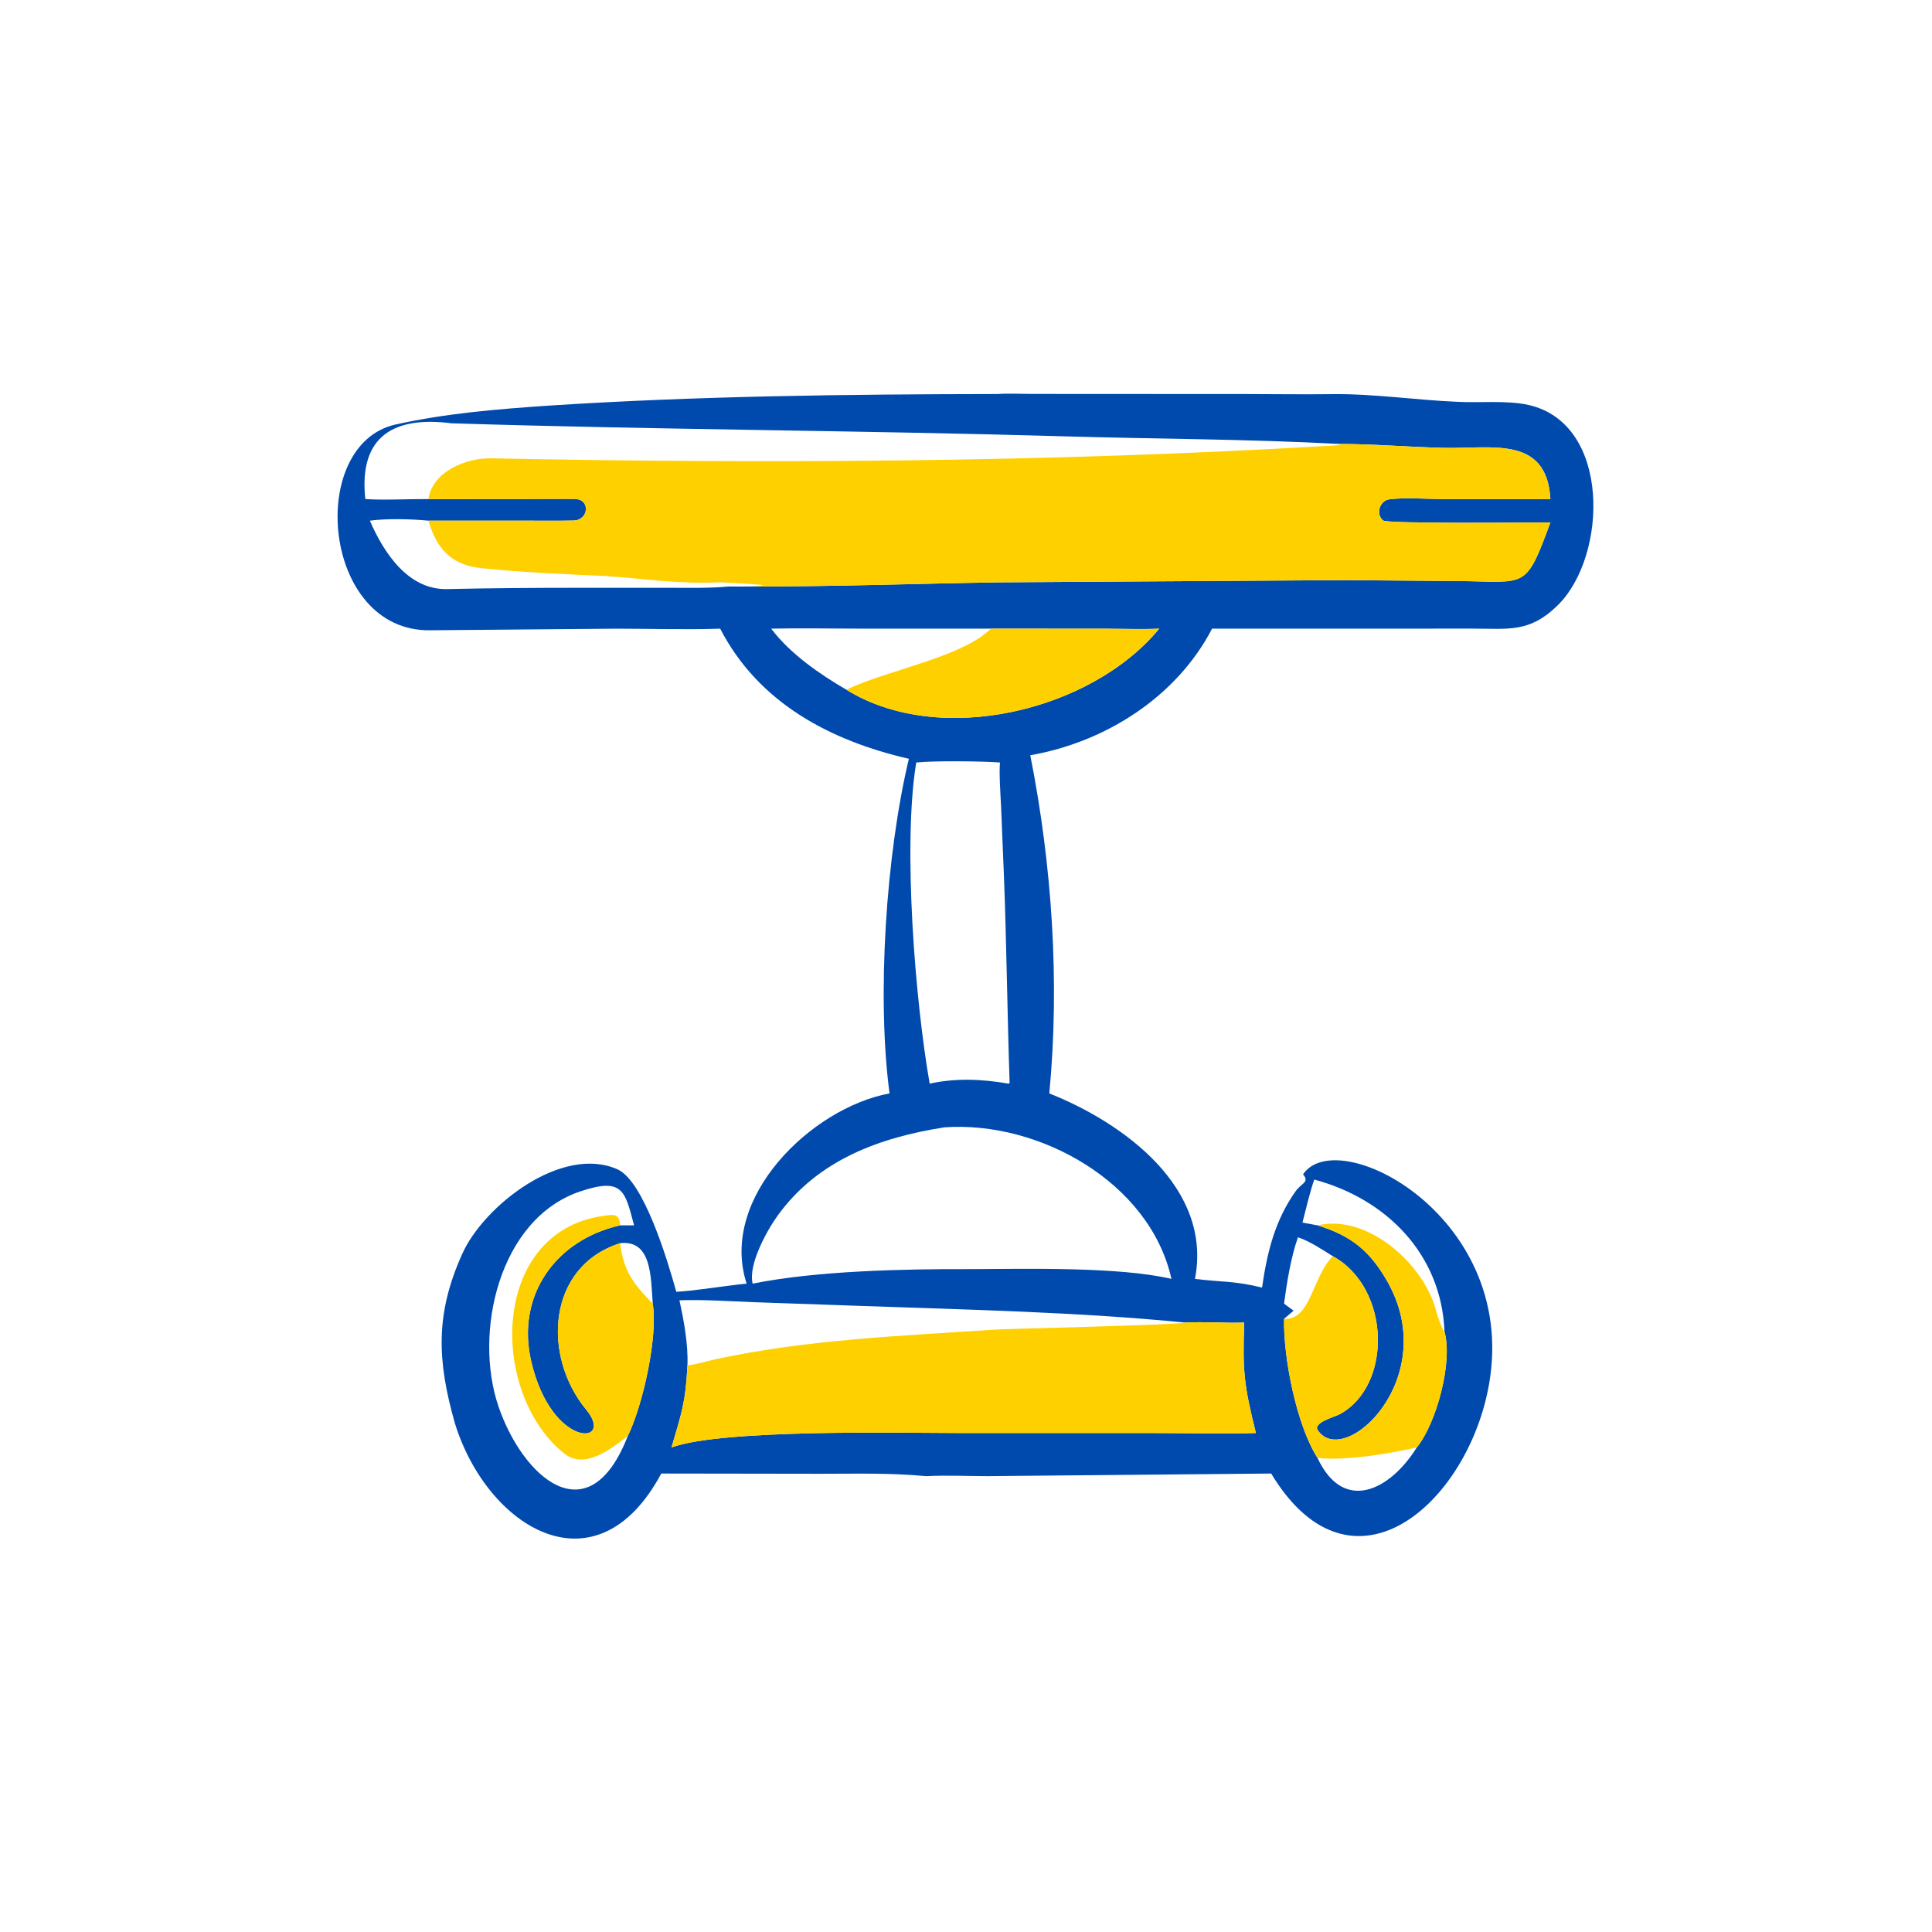 <?xml version="1.0" encoding="UTF-8"?> <svg xmlns="http://www.w3.org/2000/svg" width="100" height="100" viewBox="0 0 100 100" fill="none"><path d="M37.276 32.539C35.647 32.601 33.539 32.54 31.879 32.54L22.283 32.623C16.659 32.723 15.846 23.002 20.479 21.971C23.066 21.396 25.711 21.18 28.35 20.998C36.089 20.494 43.879 20.407 51.633 20.395C52.105 20.358 52.903 20.387 53.395 20.39L64.588 20.396C66.046 20.398 67.475 20.419 68.941 20.401C71.107 20.374 73.295 20.708 75.42 20.797C76.586 20.862 77.998 20.708 79.125 20.963C83.4 21.932 83.212 28.774 80.64 31.317C79.178 32.762 78.09 32.538 76.237 32.537L62.737 32.539C60.892 36.086 57.21 38.413 53.327 39.092C54.453 44.775 54.861 50.815 54.312 56.595C58.165 58.124 62.766 61.488 61.851 66.194C63.199 66.367 63.854 66.283 65.323 66.644C65.585 64.83 65.983 63.172 67.069 61.648C67.356 61.245 67.801 61.192 67.445 60.784C69.297 58.037 79.198 63.301 76.894 72.488C75.435 78.308 69.755 82.834 65.796 76.27L51.087 76.405C50.013 76.401 49.012 76.353 47.937 76.405C46 76.226 44.327 76.285 42.407 76.282L34.227 76.27C30.846 82.577 25.201 79.049 23.543 73.661C22.637 70.461 22.503 68.037 23.939 64.871C25.054 62.411 29.087 59.243 31.964 60.526C33.325 61.133 34.564 65.269 35.005 66.864C35.99 66.813 37.568 66.541 38.646 66.442C37.197 61.99 42.005 57.342 46.042 56.595C45.376 51.573 45.856 44.248 47.043 39.275C42.992 38.343 39.267 36.394 37.276 32.539ZM69.341 22.979C64.596 22.723 59.876 22.724 55.136 22.586C44.551 22.276 33.957 22.243 23.374 21.91C20.442 21.535 18.555 22.527 18.908 25.832C19.898 25.897 21.149 25.824 22.176 25.832L27.334 25.829C28.141 25.828 28.949 25.816 29.756 25.828C30.584 25.841 30.463 26.923 29.702 26.942C28.929 26.96 28.148 26.95 27.371 26.95L22.176 26.95C21.315 26.864 19.992 26.831 19.143 26.95C19.87 28.62 21.125 30.537 23.145 30.491C25.446 30.439 27.73 30.424 30.033 30.424L34.586 30.424C35.592 30.423 36.728 30.454 37.714 30.356C38.124 30.358 38.548 30.365 38.957 30.356C43.179 30.362 47.47 30.208 51.7 30.142L69.655 30.027L75.56 30.076C79.036 30.111 78.958 30.541 80.249 27.041C79.277 27.041 71.819 27.12 71.592 26.94C71.191 26.622 71.406 25.906 71.92 25.844C72.791 25.738 73.771 25.829 74.651 25.831L80.249 25.832C80.059 22.518 77.195 23.239 74.707 23.181C72.913 23.139 71.138 22.981 69.341 22.979ZM51.284 32.539L44.512 32.538C43.018 32.538 41.399 32.504 39.917 32.539C40.887 33.83 42.427 34.898 43.815 35.703C48.642 38.693 56.492 36.81 60.001 32.539C59.197 32.581 57.956 32.542 57.126 32.541L51.284 32.539ZM67.415 63.279L68.194 63.424C69.92 63.95 70.903 64.74 71.803 66.318C74.644 71.295 69.596 76.059 68.212 74.034C67.93 73.643 69.104 73.328 69.329 73.207C72.07 71.749 72.003 66.681 68.988 65.021C68.414 64.664 67.82 64.26 67.183 64.041C66.818 65.066 66.607 66.379 66.462 67.477L66.956 67.841L66.462 68.261C66.425 70.306 67.114 73.775 68.194 75.463C69.522 78.314 71.913 77.192 73.333 74.92C74.351 73.666 75.207 70.496 74.767 68.932C74.616 64.911 71.745 62.047 68.025 61.054C67.795 61.724 67.591 62.591 67.415 63.279ZM32.099 64.347C28.297 65.562 28.06 70.2 30.339 72.96C31.872 74.816 28.552 75.017 27.494 70.457C26.701 67.039 28.782 64.166 32.099 63.424H32.819C32.349 61.643 32.245 60.932 30.052 61.661C25.829 63.066 24.493 68.989 25.806 72.812C27.063 76.475 30.474 79.524 32.494 74.326C33.268 72.761 34.063 69.185 33.786 67.477C33.685 66.078 33.73 64.164 32.099 64.347ZM61.34 68.456C55.893 67.916 50.086 67.788 44.607 67.596L38.964 67.399C37.762 67.352 36.358 67.257 35.167 67.304C35.399 68.36 35.625 69.589 35.582 70.671C35.49 72.576 35.276 73.148 34.757 74.92C37.392 73.954 46.724 74.173 49.71 74.173L59.632 74.173C61.346 74.174 63.315 74.224 65.005 74.174C64.399 71.727 64.306 71.004 64.401 68.456C63.382 68.491 62.368 68.4 61.34 68.456ZM47.424 39.468C46.714 43.756 47.377 51.879 48.12 56.089C49.476 55.791 50.833 55.852 52.195 56.089L52.258 56.063C52.139 52.538 52.102 49 51.969 45.483L51.816 41.755C51.789 41.184 51.705 40.001 51.759 39.468C50.862 39.396 48.288 39.37 47.424 39.468ZM48.888 58.35C45.533 58.877 42.357 60.025 40.267 62.897C39.697 63.681 38.716 65.45 38.957 66.442C42.255 65.772 46.818 65.678 50.22 65.689C53.024 65.68 57.908 65.555 60.633 66.194C59.523 61.2 53.788 58.005 48.888 58.35Z" fill="#004AAD"></path><path d="M69.341 22.979C71.138 22.981 72.913 23.139 74.707 23.181C77.195 23.239 80.059 22.518 80.249 25.832L74.651 25.831C73.77 25.829 72.791 25.738 71.92 25.844C71.406 25.906 71.191 26.622 71.592 26.94C71.818 27.12 79.277 27.041 80.249 27.041C78.958 30.541 79.035 30.111 75.56 30.076L69.655 30.027L51.7 30.142C47.47 30.208 43.178 30.362 38.956 30.356L39.427 30.312L39.468 30.279L39.501 30.292C39.29 30.235 37.639 30.166 37.276 30.137C35.111 30.245 33.434 29.956 31.344 29.816C29.188 29.716 27.025 29.63 24.878 29.404C23.347 29.243 22.587 28.372 22.176 26.95L27.371 26.95C28.148 26.95 28.928 26.96 29.702 26.942C30.463 26.923 30.584 25.841 29.756 25.828C28.948 25.816 28.141 25.828 27.333 25.829L22.176 25.832C22.377 24.408 24.129 23.696 25.412 23.722C39.693 24.009 54.343 23.925 68.622 23.083C68.876 23.068 69.106 23.067 69.359 23.028L69.341 22.979Z" fill="#FFD000"></path><path d="M51.284 32.539L57.126 32.541C57.956 32.542 59.197 32.581 60.002 32.539C56.492 36.81 48.642 38.693 43.815 35.703C45.741 34.727 49.806 34.034 51.284 32.539Z" fill="#FFD000"></path><path d="M32.098 63.424C28.781 64.166 26.701 67.04 27.494 70.457C28.552 75.017 31.871 74.816 30.339 72.96C28.06 70.2 28.296 65.562 32.098 64.347C32.27 65.786 32.779 66.444 33.786 67.478C34.063 69.185 33.268 72.761 32.493 74.326C31.671 74.962 30.281 76.091 29.21 75.238C25.318 72.136 25.352 63.79 31.193 62.939C31.723 62.862 32.063 62.775 32.098 63.424Z" fill="#FFD000"></path><path d="M68.194 63.424C70.821 62.807 73.769 65.491 74.352 67.919C74.399 68.117 74.649 68.812 74.767 68.932C75.207 70.496 74.351 73.667 73.333 74.92C71.905 75.242 69.673 75.621 68.194 75.463C67.114 73.775 66.425 70.306 66.462 68.261C67.858 68.355 67.916 66.082 68.988 65.021C72.003 66.682 72.07 71.749 69.329 73.208C69.103 73.328 67.93 73.643 68.212 74.034C69.596 76.06 74.644 71.295 71.803 66.318C70.903 64.741 69.92 63.95 68.194 63.424Z" fill="#FFD000"></path><path d="M61.34 68.456C62.368 68.4 63.381 68.491 64.401 68.456C64.306 71.004 64.399 71.727 65.005 74.174C63.315 74.224 61.346 74.174 59.631 74.174L49.71 74.173C46.724 74.173 37.392 73.954 34.757 74.92C35.276 73.148 35.49 72.576 35.581 70.671C36.034 70.627 36.563 70.458 37.017 70.359C41.753 69.329 46.631 69.149 51.452 68.822C52.367 68.769 61.092 68.578 61.34 68.456Z" fill="#FFD000"></path></svg> 